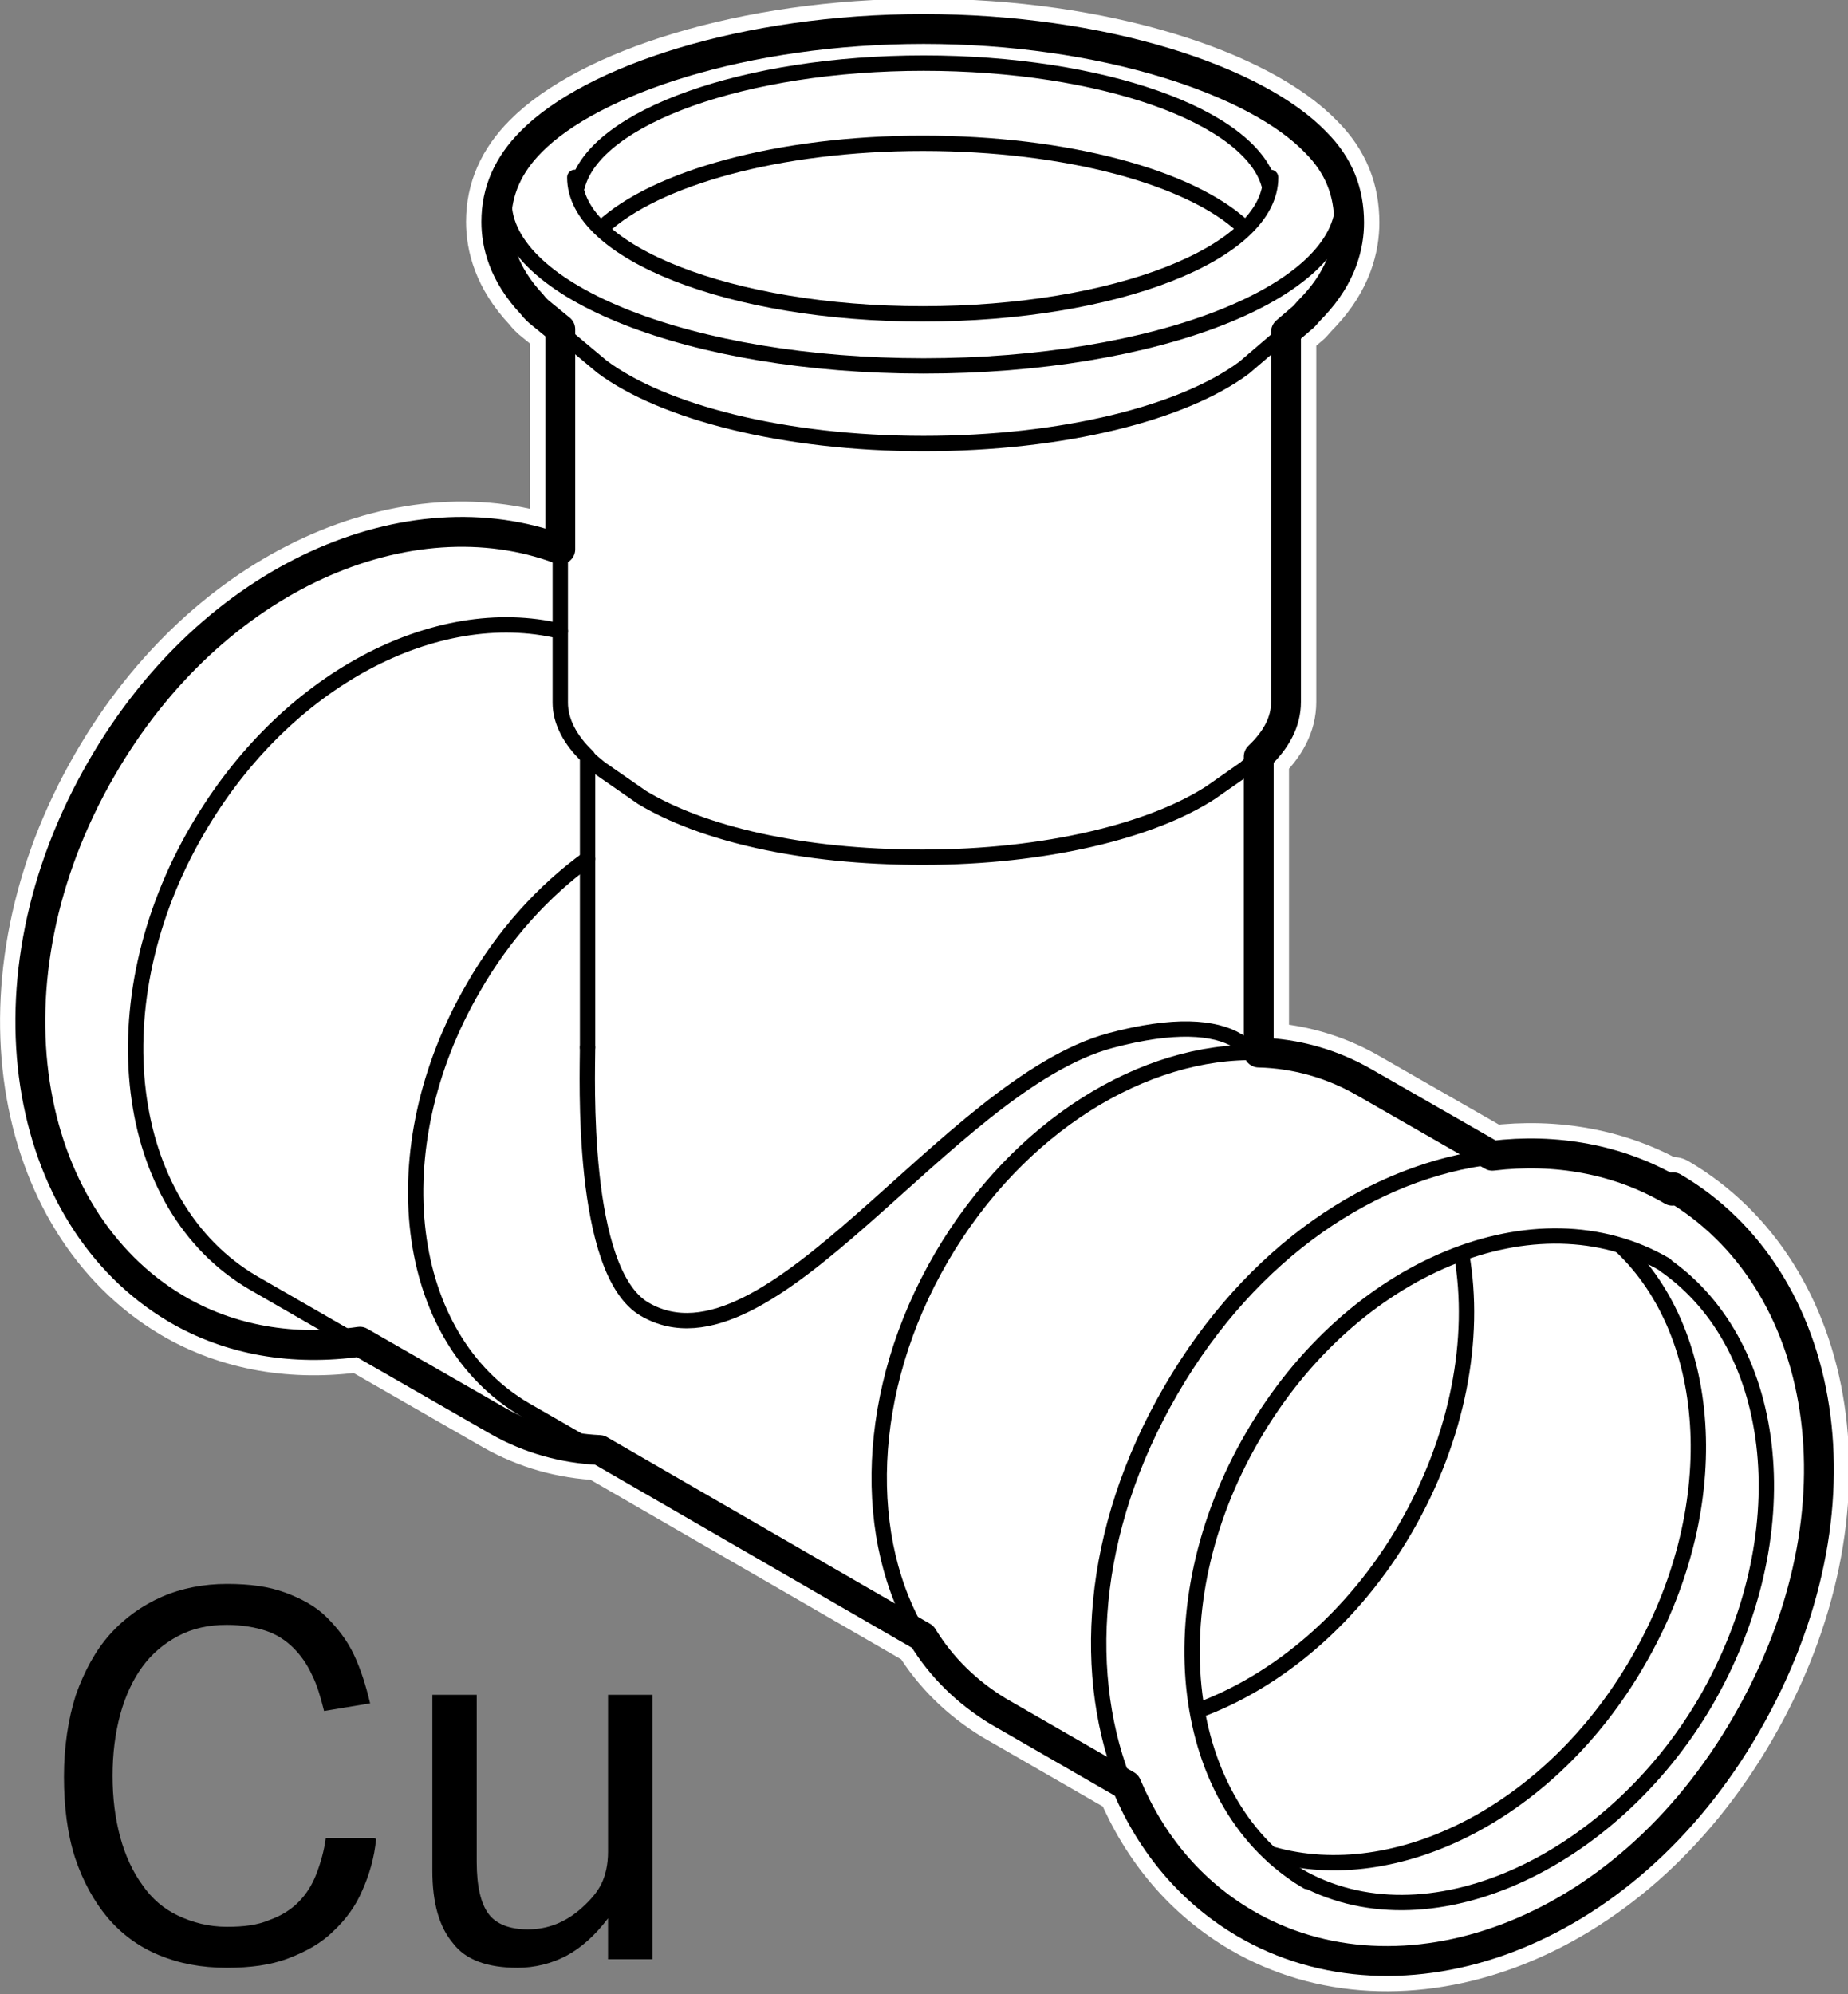 <?xml version="1.0" encoding="UTF-8"?><svg id="Pikto" xmlns="http://www.w3.org/2000/svg" viewBox="0 0 21.67 23.38"><rect x="0" y="0" width="21.67" height="23.38" fill="#808080" stroke="none"/><defs><style>.cls-1{stroke-width:.18px;}.cls-1,.cls-2{fill:none;}.cls-1,.cls-2,.cls-3{stroke-linecap:round;stroke-linejoin:round;}.cls-1,.cls-3{stroke:#000;}.cls-2{stroke:#fff;stroke-width:.71px;}.cls-3{fill:#fff;stroke-width:.35px;}</style></defs><g><path d="m4.41,21.56c-.02.22-.08.42-.16.6-.08.19-.2.35-.34.48-.14.14-.32.24-.53.32s-.45.11-.72.11c-.3,0-.56-.05-.8-.15-.24-.1-.44-.25-.6-.44-.16-.19-.29-.43-.38-.7-.09-.28-.13-.6-.13-.95s.05-.68.14-.96c.1-.28.23-.52.4-.71.17-.19.38-.34.61-.44.23-.1.49-.15.76-.15s.49.03.68.1c.19.07.36.16.49.29s.24.27.32.44.14.36.19.57l-.54.09c-.04-.16-.08-.3-.14-.42-.06-.13-.13-.23-.22-.32-.09-.09-.2-.16-.32-.2s-.28-.07-.46-.07c-.21,0-.4.04-.57.13s-.31.21-.42.36-.2.34-.26.56c-.06.22-.09.46-.09.72s.03.5.09.72c.06.22.15.41.26.56.11.16.25.28.42.36s.36.13.57.13c.2,0,.36-.02.5-.08.14-.05.25-.12.34-.21s.16-.2.21-.33.09-.27.11-.42h.57Z"/><path d="m5.07,19.87h.52v1.96c0,.29.05.49.14.61s.25.18.46.18c.23,0,.44-.08.63-.25.1-.09.18-.18.23-.28.05-.1.08-.23.08-.38v-1.84h.52v3.1h-.52v-.48c-.15.2-.32.35-.49.44s-.37.14-.57.14c-.35,0-.61-.09-.76-.29-.16-.19-.24-.47-.24-.85v-2.06Z"/></g><g><path class="cls-2" d="m19.61,13.96c-.63-.37-1.37-.5-2.11-.41l-1.5-.86c-.38-.22-.81-.34-1.24-.35v-3.47c.21-.2.32-.41.32-.64V3.89l.21-.18s.07-.08.11-.12c.34-.36.42-.72.42-.98,0-.36-.12-.67-.39-.94-.7-.73-2.5-1.33-4.6-1.33s-3.89.6-4.6,1.32c-.27.27-.41.58-.41.94,0,.26.08.61.42.97.03.04.07.08.11.11l.22.18v2.58c-1.76-.66-4.07.3-5.38,2.57-1.44,2.49-.93,5.26.87,6.33.64.38,1.39.5,2.16.39l1.62.93c.37.21.77.32,1.19.34l3.79,2.19c.22.36.52.65.88.87l1.51.87c.29.69.76,1.25,1.39,1.62,1.81,1.06,4.43.18,5.88-2.34,1.46-2.53.95-5.23-.86-6.29Z"/><path class="cls-3" d="m19.61,13.96c-.63-.37-1.37-.5-2.11-.41l-1.5-.86c-.38-.22-.81-.34-1.24-.35v-3.47c.21-.2.32-.41.32-.64V3.89l.21-.18s.07-.08.11-.12c.34-.36.42-.72.42-.98,0-.36-.12-.67-.39-.94-.7-.73-2.5-1.33-4.6-1.33s-3.89.6-4.6,1.32c-.27.27-.41.58-.41.94,0,.26.08.61.42.97.03.04.07.08.11.11l.22.18v2.58c-1.76-.66-4.07.3-5.38,2.57-1.44,2.49-.93,5.26.87,6.33.64.38,1.39.5,2.16.39l1.62.93c.37.21.77.32,1.19.34l3.79,2.19c.22.36.52.65.88.87l1.51.87c.29.69.76,1.25,1.39,1.62,1.81,1.06,4.43.18,5.88-2.34,1.46-2.53.95-5.23-.86-6.29Z"/><path class="cls-1" d="m4.22,15.76l-1.25-.72c-1.54-.9-1.84-3.29-.65-5.32,1.02-1.75,2.79-2.67,4.25-2.32"/><path class="cls-1" d="m15.33,22.06c-1.51-.89-1.8-3.23-.64-5.22,1.16-2,3.33-2.89,4.84-2.01"/><path class="cls-1" d="m17.14,14.71c.17.98-.04,2.14-.66,3.21-.61,1.05-1.5,1.79-2.42,2.13"/><path class="cls-1" d="m15.22,21.99c1.5.87,3.67-.14,4.78-2.04,1.12-1.93.89-4.17-.48-5.12"/><path class="cls-1" d="m19.01,14.61c1.11,1.05,1.23,3.1.19,4.88-1.02,1.76-2.83,2.66-4.28,2.25"/><path class="cls-1" d="m14.88,2.16c-.23-.8-1.96-1.42-4.05-1.42s-3.85.63-4.06,1.44"/><path class="cls-1" d="m14.9,2.08c0,.89-1.83,1.6-4.08,1.6s-4.08-.72-4.08-1.6"/><path class="cls-1" d="m7.06,2.67c.62-.58,2.07-.99,3.76-.99s3.14.4,3.76.98"/><path class="cls-1" d="m15.43,1.68c.21.21.32.44.32.68,0,1.07-2.2,1.93-4.92,1.93s-4.92-.87-4.92-1.93c0-.24.11-.48.32-.69"/><path class="cls-1" d="m6.89,10.07c-.51.37-.98.88-1.34,1.51-1.1,1.89-.83,4.11.61,4.95l.87.5"/><path class="cls-1" d="m13.21,20.97c-.54-1.29-.44-3.02.52-4.67.95-1.64,2.39-2.58,3.78-2.74"/><path class="cls-1" d="m14.76,12.34c-1.34-.04-2.82.86-3.72,2.4-.91,1.56-.95,3.33-.23,4.48"/><path class="cls-1" d="m14.76,8.87s-.1.09-.16.14l-.4.28c-.69.45-1.94.76-3.38.76s-2.59-.28-3.29-.7l-.49-.34c-.05-.04-.11-.09-.15-.13"/><path class="cls-1" d="m6.89,12.28c0,.32-.09,2.63.67,3.07,1.46.85,3.54-2.63,5.46-3.15.75-.2,1.22-.16,1.49,0l.25.14"/><path class="cls-1" d="m6.57,6.47v1.77c0,.22.12.44.32.63v3.41"/><path class="cls-1" d="m6.57,3.89l.49.41c.71.53,2.13.9,3.77.9s3.05-.36,3.76-.89l.49-.42"/></g></svg>